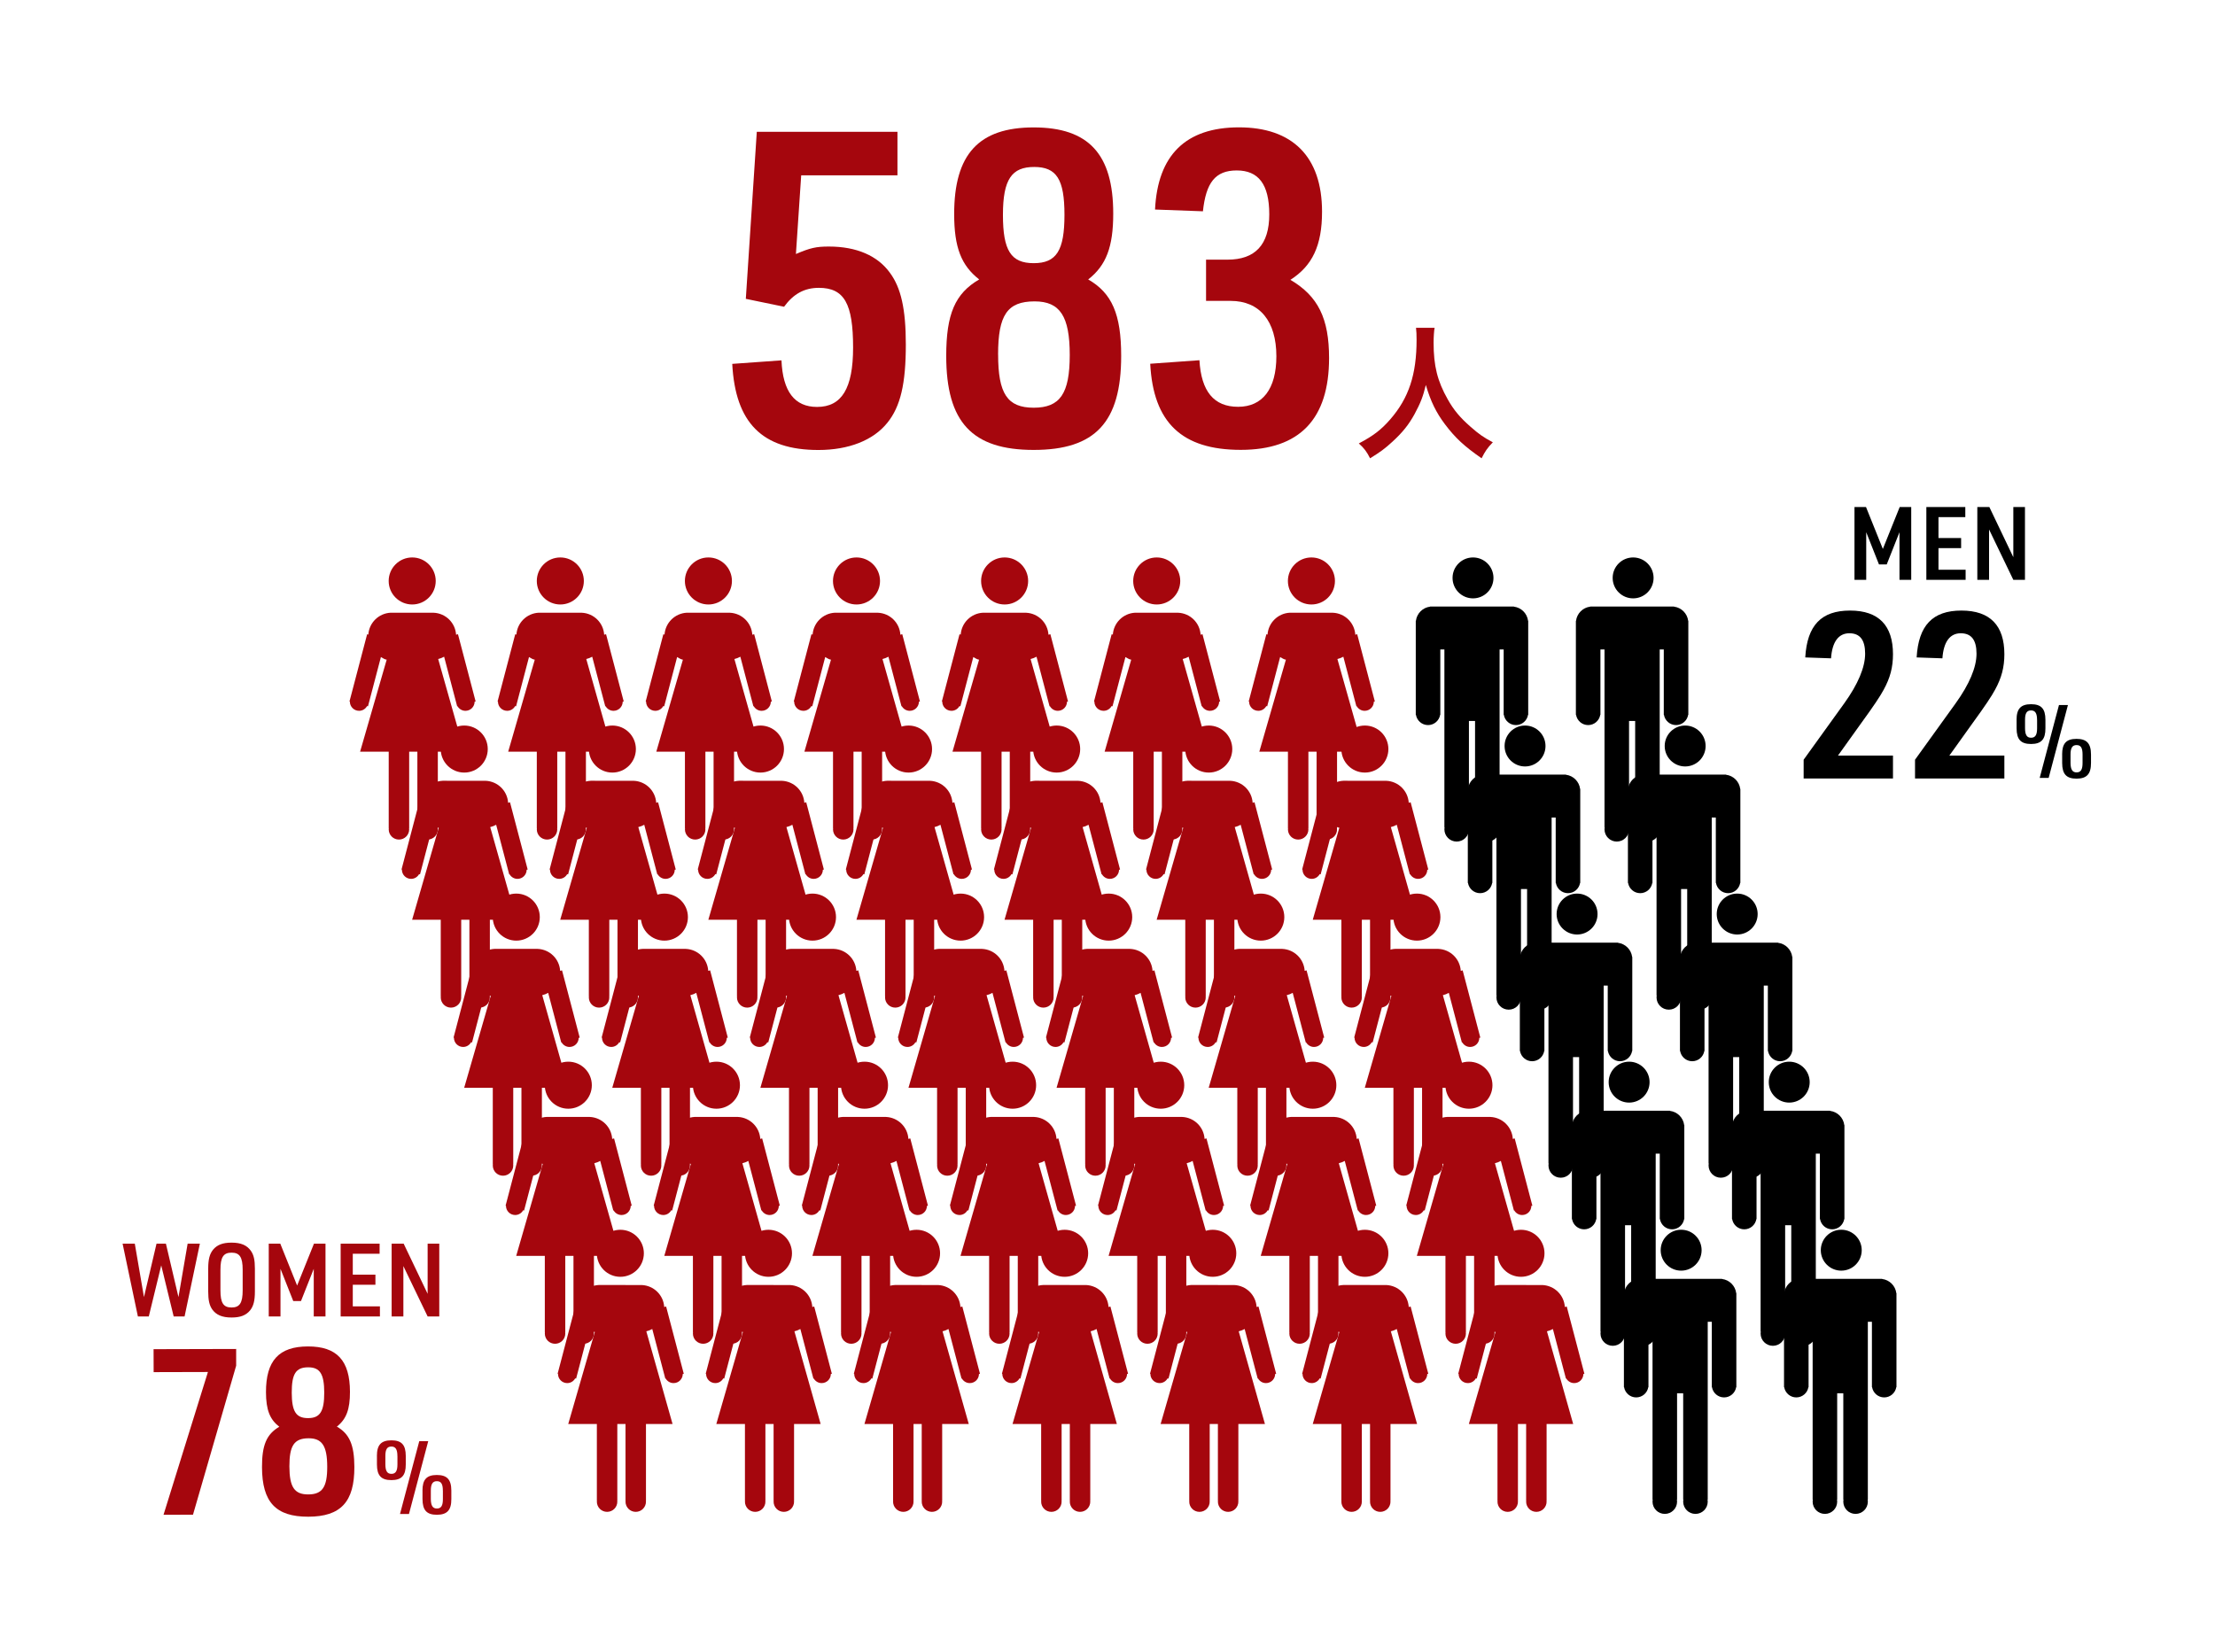 <?xml version="1.0" encoding="UTF-8"?>
<svg id="_レイヤー_2" data-name="レイヤー 2" xmlns="http://www.w3.org/2000/svg" viewBox="0 0 630 470">
  <defs>
    <style>
      .cls-1 {
        fill: none;
      }

      .cls-1, .cls-2, .cls-3 {
        stroke-width: 0px;
      }

      .cls-2 {
        fill: #a5060d;
      }

      .cls-3 {
        fill: #000;
      }
    </style>
  </defs>
  <g id="_レイヤー_2-2" data-name="レイヤー 2">
    <g>
      <g>
        <path class="cls-2" d="M215.26,37.5h40v12.38h-27.38l-1.5,22.38c4.12-1.75,5.75-2.12,9.38-2.12,7.88,0,13.88,2.62,17.38,7.5,3.12,4.25,4.5,10.25,4.5,20.38,0,11.12-1.5,17.62-5.25,22.25-4,5-11,7.75-19.62,7.75-16,0-23.62-7.75-24.5-24.5l14-1c.38,8.88,3.75,13.25,10.12,13.25,7,0,10.25-5.25,10.25-16.88,0-12.5-2.5-17-9.75-17-4.12,0-7.25,1.75-9.88,5.38l-10.88-2.25,3.12-47.5Z"/>
        <path class="cls-2" d="M271.39,60.87c0-17,7-24.62,22.62-24.62s22.62,7.62,22.62,24.5c0,9.5-2,14.75-7.12,18.75,6.75,3.88,9.38,9.88,9.38,21.75,0,18.88-7.38,26.75-24.88,26.75s-24.88-7.88-24.88-26.75c0-11.88,2.5-17.75,9.38-21.75-5.12-4-7.12-9.12-7.12-18.62ZM283.89,100.87c0,11.12,2.62,15.12,10.12,15.12s10.25-4,10.25-15-2.75-15.25-10-15.25c-7.75,0-10.38,3.88-10.38,15.12ZM285.26,61.12c0,10.12,2.25,13.75,8.75,13.75s8.75-3.62,8.75-13.75-2.25-13.62-8.62-13.62-8.88,3.5-8.88,13.62Z"/>
        <path class="cls-2" d="M343.01,73.87h6.12c7.88,0,11.88-4.25,11.88-12.88s-3.12-12.5-9.25-12.5-8.75,3.5-9.62,11.62l-13.62-.5c.75-15.5,8.75-23.38,23.88-23.38s23.62,8.25,23.62,24c0,9.62-2.75,15.38-9,19.38,7.88,4.62,11,11,11,22.25,0,17.38-8.38,26.12-25.12,26.12s-24.88-7.75-25.75-24.5l14-1c.5,8.88,4.12,13.25,11,13.25s10.88-5,10.88-14.38c0-10-4.75-15.75-13-15.75h-7v-11.75Z"/>
      </g>
      <path class="cls-2" d="M408.04,93.24c-.16.7-.29,2.75-.29,4.22,0,6.6,1.07,10.94,4.02,16.15,1.72,3.07,3.57,5.25,6.48,7.79,2.42,2.13,3.65,2.99,6.35,4.43-1.56,1.6-2.21,2.58-3.2,4.55-5-3.48-7.5-5.82-10.41-9.67-2.5-3.32-4.06-6.48-5.45-11.19-.78,3.28-1.52,5.16-3.2,8.28-1.64,2.99-3.4,5.21-6.31,7.87-2.13,1.97-3.48,2.95-6.35,4.71-.94-1.89-1.72-2.91-3.2-4.22,4.18-2.21,6.35-3.89,8.93-6.84,5.29-6.07,7.5-12.79,7.5-22.62,0-1.6-.04-2.34-.16-3.44h5.29Z"/>
    </g>
    <g>
      <g>
        <g>
          <path class="cls-2" d="M59.14,390.32l-15.44.04-.02-6.53,23.49-.06v4.75s-12.28,42.4-12.28,42.4l-8.38.02,12.63-40.62Z"/>
          <path class="cls-2" d="M75.65,396.08c-.02-8.97,3.66-13.01,11.91-13.03,8.25-.02,11.96,3.99,11.98,12.9.01,5.02-1.04,7.79-3.73,9.91,3.57,2.04,4.96,5.2,4.98,11.47.03,9.96-3.86,14.13-13.1,14.16-9.24.02-13.14-4.12-13.17-14.09-.02-6.27,1.29-9.38,4.92-11.5-2.71-2.1-3.77-4.81-3.79-9.82ZM82.31,417.18c.02,5.87,1.41,7.98,5.37,7.97,4.03-.01,5.41-2.13,5.39-7.93-.02-5.87-1.47-8.05-5.3-8.04-4.09.01-5.47,2.06-5.46,8ZM82.98,396.19c.01,5.35,1.21,7.26,4.64,7.25,3.43,0,4.61-1.93,4.6-7.27-.01-5.28-1.21-7.19-4.57-7.18-3.5,0-4.68,1.86-4.67,7.21Z"/>
        </g>
        <path class="cls-2" d="M107.2,414.21c0-3.13,1.18-4.44,4.11-4.45,2.9,0,4.09,1.27,4.1,4.43v2.41c.02,3.16-1.17,4.47-4.07,4.48-2.93,0-4.12-1.29-4.13-4.46v-2.41ZM113.03,414.22c0-1.89-.53-2.7-1.72-2.69-1.22,0-1.71.82-1.7,2.7v2.35c.01,1.91.51,2.72,1.73,2.72,1.19,0,1.71-.82,1.7-2.73v-2.35ZM119.25,410h2.55s-5.48,20.72-5.48,20.72h-2.55s5.48-20.72,5.48-20.72ZM120.16,424.07c0-3.16,1.18-4.44,4.08-4.45,2.9,0,4.12,1.29,4.13,4.43v2.41c.02,3.16-1.2,4.47-4.1,4.48-2.9,0-4.09-1.29-4.1-4.46v-2.41ZM125.96,424.08c0-1.92-.5-2.7-1.72-2.69-1.19,0-1.71.82-1.7,2.7v2.35c.01,1.91.54,2.73,1.73,2.72,1.22,0,1.71-.82,1.7-2.73v-2.35Z"/>
      </g>
      <g>
        <path class="cls-2" d="M34.86,353.81h3.48l2.61,15.2,3.57-15.2h2.67l3.57,15.2,2.61-15.2h3.48l-4.35,20.71h-3.1l-3.54-14.53-3.54,14.53h-3.1l-4.35-20.71Z"/>
        <path class="cls-2" d="M59.22,360.92c0-2.67.41-4.18,1.39-5.4,1.16-1.39,2.76-2,5.25-2,2.67,0,4.38.73,5.51,2.35.81,1.16,1.13,2.58,1.13,5.05v6.5c0,2.67-.41,4.18-1.39,5.4-1.16,1.39-2.76,2-5.25,2-2.67,0-4.38-.73-5.51-2.32-.81-1.19-1.13-2.64-1.13-5.08v-6.5ZM69.02,361.24c0-3.57-.84-4.87-3.16-4.87s-3.16,1.3-3.16,4.87v5.86c0,3.57.84,4.87,3.16,4.87s3.16-1.31,3.16-4.87v-5.86Z"/>
        <path class="cls-2" d="M76.44,353.81h3.28l4.79,11.92,4.79-11.92h3.28v20.71h-3.34v-13.55l-3.63,9.17h-2.2l-3.63-9.17v13.55h-3.34v-20.71Z"/>
        <path class="cls-2" d="M96.89,353.81h11.08v2.87h-7.63v5.95h6.44v2.87h-6.44v6.15h7.72v2.87h-11.17v-20.71Z"/>
        <path class="cls-2" d="M111.39,353.81h3.42l6.82,14.27v-14.27h3.31v20.71h-3.31l-6.9-14.33v14.33h-3.34v-20.71Z"/>
      </g>
      <g>
        <g>
          <path class="cls-3" d="M527.46,144.25h3.28l4.79,11.92,4.79-11.92h3.28v20.71h-3.34v-13.55l-3.63,9.17h-2.2l-3.63-9.17v13.55h-3.34v-20.71Z"/>
          <path class="cls-3" d="M547.9,144.25h11.08v2.87h-7.63v5.95h6.44v2.87h-6.44v6.15h7.72v2.87h-11.17v-20.71Z"/>
          <path class="cls-3" d="M562.4,144.25h3.42l6.82,14.27v-14.27h3.31v20.71h-3.31l-6.9-14.33v14.33h-3.34v-20.71Z"/>
        </g>
        <g>
          <g>
            <path class="cls-3" d="M513,216.13l11.55-16.04c3.89-5.41,5.94-10.23,5.94-14.12s-1.45-5.81-4.49-5.81-4.88,2.38-5.21,7.13l-7.33-.26c.53-9.11,4.55-13.33,12.74-13.33s12.21,4.29,12.21,12.41c0,3.7-.79,6.73-2.64,10.1q-1.39,2.64-6.2,9.24l-6.8,9.5h15.64v6.53h-25.41v-5.35Z"/>
            <path class="cls-3" d="M544.68,216.13l11.55-16.04c3.89-5.41,5.94-10.23,5.94-14.12s-1.45-5.81-4.49-5.81-4.88,2.38-5.21,7.13l-7.33-.26c.53-9.11,4.55-13.33,12.74-13.33s12.21,4.29,12.21,12.41c0,3.7-.79,6.73-2.64,10.1q-1.39,2.64-6.2,9.24l-6.8,9.5h15.64v6.53h-25.41v-5.35Z"/>
          </g>
          <path class="cls-3" d="M573.56,204.79c0-3.13,1.18-4.44,4.11-4.45,2.9,0,4.09,1.27,4.1,4.43v2.41c.02,3.16-1.17,4.47-4.07,4.48-2.93,0-4.12-1.29-4.13-4.46v-2.41ZM579.39,204.8c0-1.89-.53-2.7-1.72-2.69-1.22,0-1.71.82-1.7,2.7v2.35c.01,1.91.51,2.73,1.73,2.72,1.19,0,1.71-.82,1.7-2.73v-2.35ZM585.62,200.58h2.55s-5.48,20.72-5.48,20.72h-2.55s5.48-20.72,5.48-20.72ZM586.52,214.65c0-3.16,1.18-4.44,4.08-4.45,2.9,0,4.12,1.29,4.13,4.43v2.41c.01,3.16-1.2,4.47-4.1,4.48-2.9,0-4.09-1.29-4.1-4.46v-2.41ZM592.33,214.66c0-1.91-.5-2.7-1.72-2.69-1.19,0-1.71.82-1.7,2.7v2.35c.01,1.91.54,2.73,1.72,2.72,1.22,0,1.71-.82,1.7-2.73v-2.35Z"/>
        </g>
      </g>
      <g>
        <circle class="cls-2" cx="285.74" cy="165.28" r="6.69"/>
        <path class="cls-2" d="M298.73,180.43l-.52.14c-.21-3.4-2.96-6.1-6.38-6.25h0s-12.21-.01-12.21-.01h0c-3.4.16-6.14,2.84-6.37,6.22l-.34-.09-5.02,19.12.11.03s0,0,0,.01c0,1.45,1.17,2.62,2.62,2.62.98,0,1.83-.55,2.27-1.35l.26.07,3.68-14.02c.62.32.93.64,1.64.76l-7.56,26.17h8.14v21.77h.03c-.01.11-.03.21-.03.32,0,1.61,1.3,2.91,2.91,2.91s2.91-1.3,2.91-2.91c0-.11-.02-.22-.03-.32h.03v-21.77h2.33v21.77h.03c-.01.11-.03.21-.03.32,0,1.61,1.3,2.91,2.91,2.91s2.91-1.3,2.91-2.91c0-.11-.02-.22-.03-.32h.03v-21.77h7.56l-7.46-26.36c.6-.14,1.16-.37,1.69-.66l3.71,14.11.1-.03c.45.78,1.29,1.31,2.25,1.31,1.43,0,2.6-1.15,2.61-2.58l.29-.08-5.02-19.12Z"/>
      </g>
      <g>
        <circle class="cls-2" cx="300.54" cy="213.1" r="6.69"/>
        <path class="cls-2" d="M313.53,228.24l-.52.14c-.21-3.4-2.96-6.1-6.38-6.25h0s-12.21-.01-12.21-.01h0c-3.4.16-6.14,2.84-6.37,6.22l-.34-.09-5.02,19.12.11.03s0,0,0,.01c0,1.45,1.17,2.62,2.62,2.62.98,0,1.83-.55,2.27-1.35l.26.07,3.68-14.02c.62.32.93.64,1.64.76l-7.56,26.17h8.14v21.77h.03c-.01.11-.03.21-.03.32,0,1.61,1.3,2.91,2.91,2.91s2.91-1.3,2.91-2.91c0-.11-.02-.22-.03-.32h.03v-21.77h2.33v21.77h.03c-.01.11-.03.21-.03.32,0,1.61,1.3,2.91,2.91,2.91s2.91-1.3,2.91-2.91c0-.11-.02-.22-.03-.32h.03v-21.77h7.56l-7.46-26.36c.6-.14,1.16-.37,1.69-.66l3.71,14.11.1-.03c.45.78,1.29,1.31,2.25,1.31,1.43,0,2.6-1.15,2.61-2.58l.29-.08-5.02-19.12Z"/>
      </g>
      <g>
        <circle class="cls-2" cx="315.34" cy="260.91" r="6.69"/>
        <path class="cls-2" d="M328.33,276.06l-.52.14c-.21-3.4-2.96-6.1-6.38-6.25h0s-12.21-.01-12.21-.01h0c-3.4.16-6.14,2.84-6.37,6.22l-.34-.09-5.02,19.12.11.03s0,0,0,.01c0,1.45,1.17,2.62,2.62,2.62.98,0,1.83-.55,2.27-1.35l.26.07,3.68-14.02c.62.32.93.64,1.64.76l-7.56,26.17h8.14v21.77h.03c-.01.11-.03.21-.03.32,0,1.61,1.3,2.91,2.91,2.91s2.91-1.3,2.91-2.91c0-.11-.02-.22-.03-.32h.03v-21.77h2.33v21.77h.03c-.01.11-.03.21-.03.32,0,1.61,1.3,2.91,2.91,2.91s2.91-1.3,2.91-2.91c0-.11-.02-.22-.03-.32h.03v-21.77h7.56l-7.46-26.36c.6-.14,1.16-.37,1.69-.66l3.71,14.11.1-.03c.45.78,1.29,1.31,2.25,1.31,1.43,0,2.6-1.15,2.61-2.58l.29-.08-5.02-19.12Z"/>
      </g>
      <g>
        <circle class="cls-2" cx="330.14" cy="308.73" r="6.69"/>
        <path class="cls-2" d="M343.13,323.87l-.52.14c-.21-3.4-2.96-6.1-6.38-6.25h0s-12.21-.01-12.21-.01h0c-3.4.16-6.14,2.84-6.37,6.22l-.34-.09-5.02,19.12.11.03s0,0,0,.01c0,1.45,1.17,2.62,2.62,2.62.98,0,1.83-.55,2.27-1.35l.26.07,3.68-14.02c.62.32.93.64,1.64.76l-7.56,26.17h8.14v21.77h.03c-.01.11-.03.21-.03.32,0,1.61,1.3,2.91,2.91,2.91s2.91-1.3,2.91-2.91c0-.11-.02-.22-.03-.32h.03v-21.77h2.33v21.77h.03c-.01.11-.03.21-.03.32,0,1.61,1.3,2.91,2.91,2.91s2.91-1.3,2.91-2.91c0-.11-.02-.22-.03-.32h.03v-21.77h7.56l-7.46-26.36c.6-.14,1.16-.37,1.69-.66l3.71,14.11.1-.03c.45.78,1.29,1.31,2.25,1.31,1.43,0,2.6-1.15,2.61-2.58l.29-.08-5.02-19.12Z"/>
      </g>
      <g>
        <circle class="cls-3" cx="418.96" cy="164.41" r="5.82"/>
        <path class="cls-3" d="M434.62,176.62c-.26-2.1-1.93-3.77-4.03-4.03v-.04h-23.84v.04c-2.1.26-3.77,1.93-4.03,4.03h-.04v26.75h.05c.28,1.65,1.71,2.91,3.44,2.91s3.16-1.26,3.44-2.91h.05v-18.61h1.16v50.59h.05c-.03.19-.05.38-.05.58,0,1.93,1.56,3.49,3.49,3.49s3.49-1.56,3.49-3.49c0-.2-.02-.39-.05-.58h.05v-30.24h1.74v30.24h.05c-.03.19-.05.38-.05.58,0,1.93,1.56,3.49,3.49,3.49s3.49-1.56,3.49-3.49c0-.2-.02-.39-.05-.58h.05v-50.59h1.16v18.61h.05c.28,1.65,1.71,2.91,3.44,2.91s3.16-1.26,3.44-2.91h.05v-26.75h-.04Z"/>
      </g>
      <g>
        <circle class="cls-3" cx="433.76" cy="212.23" r="5.82"/>
        <path class="cls-3" d="M449.42,224.44c-.26-2.1-1.93-3.77-4.03-4.03v-.04h-23.84v.04c-2.1.26-3.77,1.93-4.03,4.03h-.04v26.75h.05c.28,1.65,1.71,2.91,3.44,2.91s3.16-1.26,3.44-2.91h.05v-18.61h1.16v50.59h.05c-.03.19-.05.38-.05.58,0,1.93,1.56,3.49,3.49,3.49s3.49-1.56,3.49-3.49c0-.2-.02-.39-.05-.58h.05v-30.24h1.74v30.24h.05c-.03.19-.05.38-.05.58,0,1.93,1.56,3.49,3.49,3.49s3.49-1.56,3.49-3.49c0-.2-.02-.39-.05-.58h.05v-50.59h1.16v18.61h.05c.28,1.65,1.71,2.91,3.44,2.91s3.16-1.26,3.44-2.91h.05v-26.75h-.04Z"/>
      </g>
      <g>
        <circle class="cls-3" cx="448.56" cy="260.04" r="5.82"/>
        <path class="cls-3" d="M464.22,272.25c-.26-2.1-1.93-3.77-4.03-4.03v-.04h-23.84v.04c-2.1.26-3.77,1.93-4.03,4.03h-.04v26.75h.05c.28,1.65,1.71,2.91,3.44,2.91s3.16-1.26,3.44-2.91h.05v-18.61h1.16v50.59h.05c-.03.19-.05.38-.05.58,0,1.93,1.56,3.49,3.49,3.49s3.49-1.56,3.49-3.49c0-.2-.02-.39-.05-.58h.05v-30.24h1.74v30.24h.05c-.03.19-.05.38-.05.58,0,1.93,1.56,3.49,3.49,3.49s3.49-1.56,3.49-3.49c0-.2-.02-.39-.05-.58h.05v-50.59h1.16v18.61h.05c.28,1.65,1.71,2.91,3.44,2.91s3.16-1.26,3.44-2.91h.05v-26.75h-.04Z"/>
      </g>
      <g>
        <circle class="cls-3" cx="463.36" cy="307.86" r="5.82"/>
        <path class="cls-3" d="M479.02,320.07c-.26-2.1-1.93-3.77-4.03-4.03v-.04h-23.84v.04c-2.1.26-3.77,1.93-4.03,4.03h-.04v26.75h.05c.28,1.65,1.71,2.91,3.44,2.91s3.16-1.26,3.44-2.91h.05v-18.61h1.16v50.59h.05c-.03.19-.05.38-.05.58,0,1.93,1.56,3.49,3.49,3.49s3.49-1.56,3.49-3.49c0-.2-.02-.39-.05-.58h.05v-30.24h1.74v30.24h.05c-.03.19-.05.38-.05.58,0,1.93,1.56,3.49,3.49,3.49s3.49-1.56,3.49-3.49c0-.2-.02-.39-.05-.58h.05v-50.59h1.16v18.61h.05c.28,1.65,1.71,2.91,3.44,2.91s3.16-1.26,3.44-2.91h.05v-26.75h-.04Z"/>
      </g>
      <g>
        <circle class="cls-3" cx="478.16" cy="355.67" r="5.82"/>
        <path class="cls-3" d="M493.82,367.89c-.26-2.1-1.93-3.77-4.03-4.03v-.04h-23.84v.04c-2.1.26-3.77,1.93-4.03,4.03h-.04v26.75h.05c.28,1.65,1.71,2.91,3.44,2.91s3.16-1.26,3.44-2.91h.05v-18.61h1.16v50.59h.05c-.03.19-.05.38-.05.58,0,1.93,1.56,3.49,3.49,3.49s3.49-1.56,3.49-3.49c0-.2-.02-.39-.05-.58h.05v-30.24h1.74v30.24h.05c-.03.19-.05.38-.05.58,0,1.93,1.56,3.49,3.49,3.49s3.49-1.56,3.49-3.49c0-.2-.02-.39-.05-.58h.05v-50.59h1.16v18.61h.05c.28,1.65,1.71,2.91,3.44,2.91s3.16-1.26,3.44-2.91h.05v-26.75h-.04Z"/>
      </g>
      <g>
        <circle class="cls-3" cx="464.5" cy="164.41" r="5.82"/>
        <path class="cls-3" d="M480.16,176.62c-.26-2.1-1.93-3.77-4.03-4.03v-.04h-23.84v.04c-2.1.26-3.77,1.93-4.03,4.03h-.04v26.75h.05c.28,1.65,1.71,2.91,3.44,2.91s3.16-1.26,3.44-2.91h.05v-18.61h1.16v50.59h.05c-.03.19-.05.38-.05.58,0,1.93,1.56,3.49,3.49,3.49s3.49-1.56,3.49-3.49c0-.2-.02-.39-.05-.58h.05v-30.24h1.74v30.24h.05c-.03.19-.05.38-.05.58,0,1.93,1.56,3.49,3.49,3.49s3.49-1.56,3.49-3.49c0-.2-.02-.39-.05-.58h.05v-50.59h1.16v18.61h.05c.28,1.65,1.71,2.91,3.44,2.91s3.16-1.26,3.44-2.91h.05v-26.75h-.04Z"/>
      </g>
      <g>
        <circle class="cls-3" cx="479.3" cy="212.23" r="5.82"/>
        <path class="cls-3" d="M494.96,224.44c-.26-2.1-1.93-3.77-4.03-4.03v-.04h-23.84v.04c-2.1.26-3.77,1.93-4.03,4.03h-.04v26.75h.05c.28,1.65,1.71,2.91,3.44,2.91s3.16-1.26,3.44-2.91h.05v-18.61h1.16v50.59h.05c-.03.19-.05.38-.05.58,0,1.93,1.56,3.49,3.49,3.49s3.49-1.56,3.49-3.49c0-.2-.02-.39-.05-.58h.05v-30.24h1.74v30.24h.05c-.03.19-.05.38-.05.58,0,1.93,1.56,3.49,3.49,3.49s3.49-1.56,3.49-3.49c0-.2-.02-.39-.05-.58h.05v-50.59h1.16v18.61h.05c.28,1.65,1.71,2.91,3.44,2.91s3.16-1.26,3.44-2.91h.05v-26.75h-.04Z"/>
      </g>
      <g>
        <circle class="cls-3" cx="494.1" cy="260.04" r="5.82"/>
        <path class="cls-3" d="M509.76,272.25c-.26-2.1-1.93-3.77-4.03-4.03v-.04h-23.84v.04c-2.1.26-3.77,1.93-4.03,4.03h-.04v26.75h.05c.28,1.65,1.71,2.91,3.44,2.91s3.16-1.26,3.44-2.91h.05v-18.61h1.16v50.59h.05c-.03.19-.05.38-.05.58,0,1.93,1.56,3.49,3.49,3.49s3.49-1.56,3.49-3.49c0-.2-.02-.39-.05-.58h.05v-30.24h1.74v30.24h.05c-.03.19-.05.38-.05.58,0,1.93,1.56,3.49,3.49,3.49s3.49-1.56,3.49-3.49c0-.2-.02-.39-.05-.58h.05v-50.59h1.16v18.61h.05c.28,1.65,1.71,2.91,3.44,2.91s3.16-1.26,3.44-2.91h.05v-26.75h-.04Z"/>
      </g>
      <g>
        <circle class="cls-3" cx="508.9" cy="307.86" r="5.82"/>
        <path class="cls-3" d="M524.56,320.07c-.26-2.1-1.93-3.77-4.03-4.03v-.04h-23.84v.04c-2.1.26-3.77,1.93-4.03,4.03h-.04v26.75h.05c.28,1.65,1.71,2.91,3.44,2.91s3.16-1.26,3.44-2.91h.05v-18.61h1.16v50.59h.05c-.03.19-.05.38-.05.58,0,1.93,1.56,3.49,3.49,3.49s3.49-1.56,3.49-3.49c0-.2-.02-.39-.05-.58h.05v-30.24h1.74v30.24h.05c-.03.19-.05.38-.05.58,0,1.93,1.56,3.49,3.49,3.49s3.49-1.56,3.49-3.49c0-.2-.02-.39-.05-.58h.05v-50.59h1.16v18.61h.05c.28,1.65,1.71,2.91,3.44,2.91s3.16-1.26,3.44-2.91h.05v-26.75h-.04Z"/>
      </g>
      <g>
        <circle class="cls-3" cx="523.7" cy="355.67" r="5.82"/>
        <path class="cls-3" d="M539.36,367.89c-.26-2.1-1.93-3.77-4.03-4.03v-.04h-23.84v.04c-2.1.26-3.77,1.93-4.03,4.03h-.04v26.75h.05c.28,1.65,1.71,2.91,3.44,2.91s3.16-1.26,3.44-2.91h.05v-18.61h1.16v50.59h.05c-.03.19-.05.38-.05.58,0,1.93,1.56,3.49,3.49,3.49s3.49-1.56,3.49-3.49c0-.2-.02-.39-.05-.58h.05v-30.24h1.74v30.24h.05c-.03.19-.05.38-.05.58,0,1.93,1.56,3.49,3.49,3.49s3.49-1.56,3.49-3.49c0-.2-.02-.39-.05-.58h.05v-50.59h1.16v18.61h.05c.28,1.65,1.71,2.91,3.44,2.91s3.16-1.26,3.44-2.91h.05v-26.75h-.04Z"/>
      </g>
      <g>
        <circle class="cls-2" cx="344.94" cy="356.55" r="6.69"/>
        <path class="cls-2" d="M357.93,371.69l-.52.14c-.21-3.4-2.96-6.1-6.38-6.25h0s-12.21-.01-12.21-.01h0c-3.4.16-6.14,2.84-6.37,6.22l-.34-.09-5.02,19.12.11.03s0,0,0,.01c0,1.45,1.17,2.62,2.62,2.62.98,0,1.83-.55,2.27-1.35l.26.07,3.68-14.02c.62.32.93.64,1.64.76l-7.56,26.17h8.14v21.77h.03c-.01.11-.03.21-.03.32,0,1.61,1.3,2.91,2.91,2.91s2.91-1.3,2.91-2.91c0-.11-.02-.22-.03-.32h.03v-21.77h2.33v21.77h.03c-.01.11-.03.21-.03.32,0,1.61,1.3,2.91,2.91,2.91s2.91-1.3,2.91-2.91c0-.11-.02-.22-.03-.32h.03v-21.77h7.56l-7.46-26.36c.6-.14,1.16-.37,1.69-.66l3.71,14.11.1-.03c.45.78,1.29,1.31,2.25,1.31,1.43,0,2.6-1.15,2.61-2.58l.29-.08-5.02-19.12Z"/>
      </g>
      <g>
        <circle class="cls-2" cx="388.2" cy="213.1" r="6.69"/>
        <path class="cls-2" d="M401.2,228.24l-.52.14c-.21-3.4-2.96-6.1-6.38-6.25h0s-12.21-.01-12.21-.01h0c-3.4.16-6.14,2.84-6.37,6.22l-.34-.09-5.02,19.12.11.03s0,0,0,.01c0,1.45,1.17,2.62,2.62,2.62.98,0,1.83-.55,2.27-1.35l.26.07,3.68-14.02c.62.32.93.64,1.64.76l-7.56,26.17h8.14v21.77h.03c-.01.11-.03.21-.03.32,0,1.61,1.3,2.91,2.91,2.91s2.91-1.3,2.91-2.91c0-.11-.02-.22-.03-.32h.03v-21.77h2.33v21.77h.03c-.01.11-.03.21-.03.32,0,1.61,1.3,2.91,2.91,2.91s2.91-1.3,2.91-2.91c0-.11-.02-.22-.03-.32h.03v-21.77h7.56l-7.46-26.36c.6-.14,1.16-.37,1.69-.66l3.71,14.11.1-.03c.45.78,1.29,1.31,2.25,1.31,1.43,0,2.6-1.15,2.61-2.58l.29-.08-5.02-19.12Z"/>
      </g>
      <g>
        <circle class="cls-2" cx="403" cy="260.91" r="6.69"/>
        <path class="cls-2" d="M416,276.06l-.52.14c-.21-3.4-2.96-6.1-6.38-6.25h0s-12.21-.01-12.21-.01h0c-3.4.16-6.14,2.84-6.37,6.22l-.34-.09-5.02,19.12.11.03s0,0,0,.01c0,1.45,1.17,2.62,2.62,2.62.98,0,1.83-.55,2.27-1.35l.26.07,3.68-14.02c.62.32.93.64,1.64.76l-7.56,26.17h8.14v21.77h.03c-.01.11-.03.21-.03.32,0,1.61,1.3,2.91,2.91,2.91s2.91-1.3,2.91-2.91c0-.11-.02-.22-.03-.32h.03v-21.77h2.33v21.77h.03c-.01.11-.03.21-.03.32,0,1.61,1.3,2.91,2.91,2.91s2.91-1.3,2.91-2.91c0-.11-.02-.22-.03-.32h.03v-21.77h7.56l-7.46-26.36c.6-.14,1.16-.37,1.69-.66l3.71,14.11.1-.03c.45.78,1.29,1.31,2.25,1.31,1.43,0,2.6-1.15,2.61-2.58l.29-.08-5.02-19.12Z"/>
      </g>
      <g>
        <circle class="cls-2" cx="417.8" cy="308.73" r="6.69"/>
        <path class="cls-2" d="M430.8,323.87l-.52.14c-.21-3.4-2.96-6.1-6.38-6.25h0s-12.21-.01-12.21-.01h0c-3.4.16-6.14,2.84-6.37,6.22l-.34-.09-5.02,19.12.11.03s0,0,0,.01c0,1.45,1.17,2.62,2.62,2.62.98,0,1.83-.55,2.27-1.35l.26.07,3.68-14.02c.62.32.93.64,1.64.76l-7.56,26.17h8.14v21.77h.03c-.01.11-.03.21-.03.32,0,1.61,1.3,2.91,2.91,2.91s2.91-1.3,2.91-2.91c0-.11-.02-.22-.03-.32h.03v-21.77h2.33v21.77h.03c-.01.11-.03.21-.03.32,0,1.61,1.3,2.91,2.91,2.91s2.91-1.3,2.91-2.91c0-.11-.02-.22-.03-.32h.03v-21.77h7.56l-7.46-26.36c.6-.14,1.16-.37,1.69-.66l3.71,14.11.1-.03c.45.78,1.29,1.31,2.25,1.31,1.43,0,2.6-1.15,2.61-2.58l.29-.08-5.02-19.12Z"/>
      </g>
      <g>
        <circle class="cls-2" cx="432.6" cy="356.55" r="6.69"/>
        <path class="cls-2" d="M445.6,371.69l-.52.14c-.21-3.4-2.96-6.1-6.38-6.25h0s-12.21-.01-12.21-.01h0c-3.4.16-6.14,2.84-6.37,6.22l-.34-.09-5.02,19.12.11.03s0,0,0,.01c0,1.45,1.17,2.62,2.62,2.62.98,0,1.83-.55,2.27-1.35l.26.07,3.68-14.02c.62.32.93.64,1.64.76l-7.56,26.17h8.14v21.77h.03c-.01.11-.03.21-.03.32,0,1.61,1.3,2.91,2.91,2.91s2.91-1.3,2.91-2.91c0-.11-.02-.22-.03-.32h.03v-21.77h2.33v21.77h.03c-.01.11-.03.21-.03.32,0,1.61,1.3,2.91,2.91,2.91s2.91-1.3,2.91-2.91c0-.11-.02-.22-.03-.32h.03v-21.77h7.56l-7.46-26.36c.6-.14,1.16-.37,1.69-.66l3.71,14.11.1-.03c.45.78,1.29,1.31,2.25,1.31,1.43,0,2.6-1.15,2.61-2.58l.29-.08-5.02-19.12Z"/>
      </g>
      <g>
        <circle class="cls-2" cx="329" cy="165.28" r="6.69"/>
        <path class="cls-2" d="M342,180.43l-.52.14c-.21-3.4-2.96-6.1-6.38-6.25h0s-12.21-.01-12.21-.01h0c-3.4.16-6.14,2.84-6.37,6.22l-.34-.09-5.02,19.12.11.03s0,0,0,.01c0,1.45,1.17,2.62,2.62,2.62.98,0,1.83-.55,2.27-1.35l.26.07,3.68-14.02c.62.32.93.64,1.64.76l-7.56,26.17h8.14v21.77h.03c-.01.11-.03.21-.03.32,0,1.61,1.3,2.91,2.91,2.91s2.91-1.3,2.91-2.91c0-.11-.02-.22-.03-.32h.03v-21.77h2.33v21.77h.03c-.01.11-.03.21-.03.32,0,1.61,1.3,2.91,2.91,2.91s2.91-1.3,2.91-2.91c0-.11-.02-.22-.03-.32h.03v-21.77h7.56l-7.46-26.36c.6-.14,1.16-.37,1.69-.66l3.71,14.11.1-.03c.45.78,1.29,1.31,2.25,1.31,1.43,0,2.6-1.15,2.61-2.58l.29-.08-5.02-19.12Z"/>
      </g>
      <g>
        <circle class="cls-2" cx="373" cy="165.28" r="6.69"/>
        <path class="cls-2" d="M386,180.43l-.52.14c-.21-3.4-2.96-6.1-6.38-6.25h0s-12.21-.01-12.21-.01h0c-3.4.16-6.14,2.84-6.37,6.22l-.34-.09-5.02,19.12.11.03s0,0,0,.01c0,1.45,1.17,2.62,2.62,2.62.98,0,1.83-.55,2.27-1.35l.26.07,3.68-14.02c.62.32.93.64,1.64.76l-7.56,26.17h8.14v21.77h.03c-.01.11-.03.21-.03.32,0,1.61,1.3,2.91,2.91,2.91s2.91-1.3,2.91-2.91c0-.11-.02-.22-.03-.32h.03v-21.77h2.33v21.77h.03c-.01.11-.03.21-.03.32,0,1.61,1.3,2.91,2.91,2.91s2.91-1.3,2.91-2.91c0-.11-.02-.22-.03-.32h.03v-21.77h7.56l-7.46-26.36c.6-.14,1.16-.37,1.69-.66l3.71,14.11.1-.03c.45.78,1.29,1.31,2.25,1.31,1.43,0,2.6-1.15,2.61-2.58l.29-.08-5.02-19.12Z"/>
      </g>
      <g>
        <circle class="cls-2" cx="343.8" cy="213.1" r="6.69"/>
        <path class="cls-2" d="M356.8,228.24l-.52.14c-.21-3.4-2.96-6.1-6.38-6.25h0s-12.21-.01-12.21-.01h0c-3.4.16-6.14,2.84-6.37,6.22l-.34-.09-5.02,19.12.11.03s0,0,0,.01c0,1.45,1.17,2.62,2.62,2.62.98,0,1.83-.55,2.27-1.35l.26.07,3.68-14.02c.62.32.93.64,1.64.76l-7.56,26.17h8.14v21.77h.03c-.01.11-.03.21-.03.32,0,1.61,1.3,2.91,2.91,2.91s2.91-1.3,2.91-2.91c0-.11-.02-.22-.03-.32h.03v-21.77h2.33v21.77h.03c-.01.11-.03.21-.03.32,0,1.61,1.3,2.91,2.91,2.91s2.91-1.3,2.91-2.91c0-.11-.02-.22-.03-.32h.03v-21.77h7.56l-7.46-26.36c.6-.14,1.16-.37,1.69-.66l3.71,14.11.1-.03c.45.78,1.29,1.31,2.25,1.31,1.43,0,2.6-1.15,2.61-2.58l.29-.08-5.02-19.12Z"/>
      </g>
      <g>
        <circle class="cls-2" cx="358.6" cy="260.91" r="6.69"/>
        <path class="cls-2" d="M371.6,276.06l-.52.14c-.21-3.4-2.96-6.1-6.38-6.25h0s-12.21-.01-12.21-.01h0c-3.4.16-6.14,2.84-6.37,6.22l-.34-.09-5.02,19.12.11.03s0,0,0,.01c0,1.45,1.17,2.62,2.62,2.62.98,0,1.83-.55,2.27-1.35l.26.07,3.68-14.02c.62.32.93.64,1.64.76l-7.56,26.17h8.14v21.77h.03c-.01.11-.03.21-.03.32,0,1.61,1.3,2.91,2.91,2.91s2.91-1.3,2.91-2.91c0-.11-.02-.22-.03-.32h.03v-21.77h2.33v21.77h.03c-.01.11-.03.21-.03.32,0,1.61,1.3,2.91,2.91,2.91s2.91-1.3,2.91-2.91c0-.11-.02-.22-.03-.32h.03v-21.77h7.56l-7.46-26.36c.6-.14,1.16-.37,1.69-.66l3.71,14.11.1-.03c.45.78,1.29,1.31,2.25,1.31,1.43,0,2.6-1.15,2.61-2.58l.29-.08-5.02-19.12Z"/>
      </g>
      <g>
        <circle class="cls-2" cx="373.4" cy="308.73" r="6.69"/>
        <path class="cls-2" d="M386.4,323.87l-.52.14c-.21-3.4-2.96-6.1-6.38-6.25h0s-12.21-.01-12.21-.01h0c-3.4.16-6.14,2.84-6.37,6.22l-.34-.09-5.02,19.12.11.03s0,0,0,.01c0,1.45,1.17,2.62,2.62,2.62.98,0,1.83-.55,2.27-1.35l.26.07,3.68-14.02c.62.32.93.64,1.64.76l-7.56,26.17h8.14v21.77h.03c-.01.11-.03.21-.03.32,0,1.61,1.3,2.91,2.91,2.91s2.91-1.3,2.91-2.91c0-.11-.02-.22-.03-.32h.03v-21.77h2.33v21.77h.03c-.01.11-.03.21-.03.32,0,1.61,1.3,2.91,2.91,2.91s2.91-1.3,2.91-2.91c0-.11-.02-.22-.03-.32h.03v-21.77h7.56l-7.46-26.36c.6-.14,1.16-.37,1.69-.66l3.71,14.11.1-.03c.45.78,1.29,1.31,2.25,1.31,1.43,0,2.6-1.15,2.61-2.58l.29-.08-5.02-19.12Z"/>
      </g>
      <g>
        <circle class="cls-2" cx="388.2" cy="356.55" r="6.69"/>
        <path class="cls-2" d="M401.2,371.69l-.52.14c-.21-3.4-2.96-6.1-6.38-6.25h0s-12.21-.01-12.21-.01h0c-3.4.16-6.14,2.84-6.37,6.22l-.34-.09-5.02,19.12.11.03s0,0,0,.01c0,1.45,1.17,2.62,2.62,2.62.98,0,1.83-.55,2.27-1.35l.26.07,3.68-14.02c.62.32.93.64,1.64.76l-7.56,26.17h8.14v21.77h.03c-.01.11-.03.21-.03.32,0,1.61,1.3,2.91,2.91,2.91s2.91-1.3,2.91-2.91c0-.11-.02-.22-.03-.32h.03v-21.77h2.33v21.77h.03c-.01.11-.03.21-.03.32,0,1.61,1.3,2.91,2.91,2.91s2.91-1.3,2.91-2.91c0-.11-.02-.22-.03-.32h.03v-21.77h7.56l-7.46-26.36c.6-.14,1.16-.37,1.69-.66l3.71,14.11.1-.03c.45.78,1.29,1.31,2.25,1.31,1.43,0,2.6-1.15,2.61-2.58l.29-.08-5.02-19.12Z"/>
      </g>
      <g>
        <circle class="cls-2" cx="243.61" cy="165.28" r="6.69"/>
        <path class="cls-2" d="M256.61,180.43l-.52.14c-.21-3.4-2.96-6.1-6.38-6.25h0s-12.21-.01-12.21-.01h0c-3.4.16-6.14,2.84-6.37,6.22l-.34-.09-5.02,19.12.11.03s0,0,0,.01c0,1.45,1.17,2.62,2.62,2.62.98,0,1.83-.55,2.27-1.35l.26.07,3.68-14.02c.62.32.93.64,1.64.76l-7.56,26.17h8.14v21.77h.03c-.01.11-.03.21-.03.32,0,1.61,1.3,2.91,2.91,2.91s2.91-1.3,2.91-2.91c0-.11-.02-.22-.03-.32h.03v-21.77h2.33v21.77h.03c-.01.11-.03.21-.03.32,0,1.61,1.3,2.91,2.91,2.91s2.91-1.3,2.91-2.91c0-.11-.02-.22-.03-.32h.03v-21.77h7.56l-7.46-26.36c.6-.14,1.16-.37,1.69-.66l3.71,14.11.1-.03c.45.78,1.29,1.31,2.25,1.31,1.43,0,2.6-1.15,2.61-2.58l.29-.08-5.02-19.12Z"/>
      </g>
      <g>
        <circle class="cls-2" cx="258.41" cy="213.1" r="6.69"/>
        <path class="cls-2" d="M271.41,228.24l-.52.14c-.21-3.4-2.96-6.1-6.38-6.25h0s-12.21-.01-12.21-.01h0c-3.4.16-6.14,2.84-6.37,6.22l-.34-.09-5.02,19.12.11.03s0,0,0,.01c0,1.45,1.17,2.62,2.62,2.62.98,0,1.83-.55,2.27-1.35l.26.07,3.68-14.02c.62.32.93.64,1.64.76l-7.56,26.17h8.14v21.77h.03c-.01.11-.03.21-.03.32,0,1.61,1.3,2.91,2.91,2.91s2.91-1.3,2.91-2.91c0-.11-.02-.22-.03-.32h.03v-21.77h2.33v21.77h.03c-.01.11-.03.21-.03.32,0,1.61,1.3,2.91,2.91,2.91s2.91-1.3,2.91-2.91c0-.11-.02-.22-.03-.32h.03v-21.77h7.56l-7.46-26.36c.6-.14,1.16-.37,1.69-.66l3.71,14.11.1-.03c.45.78,1.29,1.31,2.25,1.31,1.43,0,2.6-1.15,2.61-2.58l.29-.08-5.02-19.12Z"/>
      </g>
      <g>
        <circle class="cls-2" cx="273.21" cy="260.91" r="6.69"/>
        <path class="cls-2" d="M286.21,276.06l-.52.14c-.21-3.4-2.96-6.1-6.38-6.25h0s-12.21-.01-12.21-.01h0c-3.4.16-6.14,2.84-6.37,6.22l-.34-.09-5.02,19.12.11.03s0,0,0,.01c0,1.45,1.17,2.62,2.62,2.62.98,0,1.83-.55,2.27-1.35l.26.07,3.68-14.02c.62.32.93.64,1.64.76l-7.56,26.17h8.14v21.77h.03c-.01.11-.03.21-.03.32,0,1.61,1.3,2.91,2.91,2.91s2.91-1.3,2.91-2.91c0-.11-.02-.22-.03-.32h.03v-21.77h2.33v21.77h.03c-.01.11-.03.21-.03.32,0,1.61,1.3,2.91,2.91,2.91s2.91-1.3,2.91-2.91c0-.11-.02-.22-.03-.32h.03v-21.77h7.56l-7.46-26.36c.6-.14,1.16-.37,1.69-.66l3.71,14.11.1-.03c.45.78,1.29,1.31,2.25,1.31,1.43,0,2.6-1.15,2.61-2.58l.29-.08-5.02-19.12Z"/>
      </g>
      <g>
        <circle class="cls-2" cx="288.01" cy="308.73" r="6.69"/>
        <path class="cls-2" d="M301.01,323.87l-.52.14c-.21-3.4-2.96-6.1-6.38-6.25h0s-12.21-.01-12.21-.01h0c-3.4.16-6.14,2.84-6.37,6.22l-.34-.09-5.02,19.12.11.03s0,0,0,.01c0,1.45,1.17,2.62,2.62,2.62.98,0,1.83-.55,2.27-1.35l.26.07,3.68-14.02c.62.32.93.64,1.64.76l-7.56,26.17h8.14v21.77h.03c-.01.11-.03.21-.03.32,0,1.61,1.3,2.91,2.91,2.91s2.91-1.3,2.91-2.91c0-.11-.02-.22-.03-.32h.03v-21.77h2.33v21.77h.03c-.01.11-.03.21-.03.32,0,1.61,1.3,2.91,2.91,2.91s2.91-1.3,2.91-2.91c0-.11-.02-.22-.03-.32h.03v-21.77h7.56l-7.46-26.36c.6-.14,1.16-.37,1.69-.66l3.71,14.11.1-.03c.45.78,1.29,1.31,2.25,1.31,1.43,0,2.6-1.15,2.61-2.58l.29-.08-5.02-19.12Z"/>
      </g>
      <g>
        <circle class="cls-2" cx="302.81" cy="356.55" r="6.69"/>
        <path class="cls-2" d="M315.81,371.69l-.52.14c-.21-3.4-2.96-6.1-6.38-6.25h0s-12.21-.01-12.21-.01h0c-3.4.16-6.14,2.84-6.37,6.22l-.34-.09-5.02,19.12.11.03s0,0,0,.01c0,1.45,1.17,2.62,2.62,2.62.98,0,1.83-.55,2.27-1.35l.26.07,3.68-14.02c.62.32.93.64,1.64.76l-7.56,26.17h8.14v21.77h.03c-.01.11-.03.21-.03.32,0,1.61,1.3,2.91,2.91,2.91s2.91-1.3,2.91-2.91c0-.11-.02-.22-.03-.32h.03v-21.77h2.33v21.77h.03c-.01.11-.03.21-.03.32,0,1.61,1.3,2.91,2.91,2.91s2.91-1.3,2.91-2.91c0-.11-.02-.22-.03-.32h.03v-21.77h7.56l-7.46-26.36c.6-.14,1.16-.37,1.69-.66l3.71,14.11.1-.03c.45.78,1.29,1.31,2.25,1.31,1.43,0,2.6-1.15,2.61-2.58l.29-.08-5.02-19.12Z"/>
      </g>
      <g>
        <circle class="cls-2" cx="201.49" cy="165.28" r="6.69"/>
        <path class="cls-2" d="M214.49,180.43l-.52.14c-.21-3.4-2.96-6.1-6.38-6.25h0s-12.21-.01-12.21-.01h0c-3.4.16-6.14,2.84-6.37,6.22l-.34-.09-5.02,19.12.11.03s0,0,0,.01c0,1.45,1.17,2.62,2.62,2.62.98,0,1.83-.55,2.27-1.35l.26.07,3.68-14.02c.62.32.93.64,1.64.76l-7.56,26.17h8.14v21.77h.03c-.01.11-.03.21-.03.32,0,1.61,1.3,2.91,2.91,2.91s2.91-1.3,2.91-2.91c0-.11-.02-.22-.03-.32h.03v-21.77h2.33v21.77h.03c-.01.11-.03.21-.03.32,0,1.61,1.3,2.91,2.91,2.91s2.91-1.3,2.91-2.91c0-.11-.02-.22-.03-.32h.03v-21.77h7.56l-7.46-26.36c.6-.14,1.16-.37,1.69-.66l3.71,14.11.1-.03c.45.78,1.29,1.31,2.25,1.31,1.43,0,2.6-1.15,2.61-2.58l.29-.08-5.02-19.12Z"/>
      </g>
      <g>
        <circle class="cls-2" cx="216.29" cy="213.1" r="6.69"/>
        <path class="cls-2" d="M229.29,228.24l-.52.14c-.21-3.4-2.96-6.1-6.38-6.25h0s-12.21-.01-12.21-.01h0c-3.4.16-6.14,2.84-6.37,6.22l-.34-.09-5.02,19.12.11.03s0,0,0,.01c0,1.45,1.17,2.62,2.62,2.62.98,0,1.83-.55,2.27-1.35l.26.07,3.68-14.02c.62.32.93.64,1.64.76l-7.56,26.17h8.14v21.77h.03c-.01.11-.03.21-.03.32,0,1.61,1.3,2.91,2.91,2.91s2.91-1.3,2.91-2.91c0-.11-.02-.22-.03-.32h.03v-21.77h2.33v21.77h.03c-.01.11-.03.21-.03.32,0,1.61,1.3,2.91,2.91,2.91s2.91-1.3,2.91-2.91c0-.11-.02-.22-.03-.32h.03v-21.77h7.56l-7.46-26.36c.6-.14,1.16-.37,1.69-.66l3.71,14.11.1-.03c.45.78,1.29,1.31,2.25,1.31,1.43,0,2.6-1.15,2.61-2.58l.29-.08-5.02-19.12Z"/>
      </g>
      <g>
        <circle class="cls-2" cx="231.09" cy="260.91" r="6.69"/>
        <path class="cls-2" d="M244.09,276.06l-.52.14c-.21-3.4-2.96-6.1-6.38-6.25h0s-12.21-.01-12.21-.01h0c-3.4.16-6.14,2.84-6.37,6.22l-.34-.09-5.02,19.12.11.03s0,0,0,.01c0,1.45,1.17,2.62,2.62,2.62.98,0,1.83-.55,2.27-1.35l.26.07,3.68-14.02c.62.32.93.64,1.64.76l-7.56,26.17h8.14v21.77h.03c-.01.11-.03.21-.03.32,0,1.61,1.3,2.91,2.91,2.91s2.91-1.3,2.91-2.91c0-.11-.02-.22-.03-.32h.03v-21.77h2.33v21.77h.03c-.01.11-.03.21-.03.32,0,1.61,1.3,2.91,2.91,2.91s2.91-1.3,2.91-2.91c0-.11-.02-.22-.03-.32h.03v-21.77h7.56l-7.46-26.36c.6-.14,1.16-.37,1.69-.66l3.71,14.11.1-.03c.45.78,1.29,1.31,2.25,1.31,1.43,0,2.6-1.15,2.61-2.58l.29-.08-5.02-19.12Z"/>
      </g>
      <g>
        <circle class="cls-2" cx="245.89" cy="308.73" r="6.69"/>
        <path class="cls-2" d="M258.89,323.87l-.52.14c-.21-3.4-2.96-6.1-6.38-6.25h0s-12.21-.01-12.21-.01h0c-3.4.16-6.14,2.84-6.37,6.22l-.34-.09-5.02,19.12.11.03s0,0,0,.01c0,1.45,1.17,2.62,2.62,2.62.98,0,1.83-.55,2.27-1.35l.26.07,3.68-14.02c.62.32.93.64,1.64.76l-7.56,26.17h8.14v21.77h.03c-.01.11-.03.21-.03.32,0,1.61,1.3,2.91,2.91,2.91s2.91-1.3,2.91-2.91c0-.11-.02-.22-.03-.32h.03v-21.77h2.33v21.77h.03c-.01.11-.03.21-.03.32,0,1.61,1.3,2.91,2.91,2.91s2.91-1.3,2.91-2.91c0-.11-.02-.22-.03-.32h.03v-21.77h7.56l-7.46-26.36c.6-.14,1.16-.37,1.69-.66l3.71,14.11.1-.03c.45.78,1.29,1.31,2.25,1.31,1.43,0,2.6-1.15,2.61-2.58l.29-.08-5.02-19.12Z"/>
      </g>
      <g>
        <circle class="cls-2" cx="260.69" cy="356.55" r="6.69"/>
        <path class="cls-2" d="M273.69,371.69l-.52.14c-.21-3.4-2.96-6.1-6.38-6.25h0s-12.21-.01-12.21-.01h0c-3.4.16-6.14,2.84-6.37,6.22l-.34-.09-5.02,19.12.11.03s0,0,0,.01c0,1.45,1.17,2.62,2.62,2.62.98,0,1.83-.55,2.27-1.35l.26.07,3.68-14.02c.62.32.93.64,1.64.76l-7.56,26.17h8.14v21.77h.03c-.01.11-.03.21-.03.32,0,1.61,1.3,2.91,2.91,2.91s2.91-1.3,2.91-2.91c0-.11-.02-.22-.03-.32h.03v-21.77h2.33v21.77h.03c-.01.11-.03.21-.03.32,0,1.61,1.3,2.91,2.91,2.91s2.91-1.3,2.91-2.91c0-.11-.02-.22-.03-.32h.03v-21.77h7.56l-7.46-26.36c.6-.14,1.16-.37,1.69-.66l3.71,14.11.1-.03c.45.78,1.29,1.31,2.25,1.31,1.43,0,2.6-1.15,2.61-2.58l.29-.08-5.02-19.12Z"/>
      </g>
      <g>
        <circle class="cls-2" cx="159.37" cy="165.28" r="6.69"/>
        <path class="cls-2" d="M172.36,180.43l-.52.14c-.21-3.4-2.96-6.1-6.38-6.25h0s-12.21-.01-12.21-.01h0c-3.4.16-6.14,2.84-6.37,6.22l-.34-.09-5.02,19.12.11.03s0,0,0,.01c0,1.45,1.17,2.62,2.62,2.62.98,0,1.83-.55,2.27-1.35l.26.07,3.68-14.02c.62.32.93.64,1.64.76l-7.56,26.17h8.14v21.77h.03c-.01.11-.03.21-.03.32,0,1.61,1.3,2.91,2.91,2.91s2.91-1.3,2.91-2.91c0-.11-.02-.22-.03-.32h.03v-21.77h2.33v21.77h.03c-.01.11-.03.21-.03.32,0,1.61,1.3,2.91,2.91,2.91s2.91-1.3,2.91-2.91c0-.11-.02-.22-.03-.32h.03v-21.77h7.56l-7.46-26.36c.6-.14,1.16-.37,1.69-.66l3.71,14.11.1-.03c.45.78,1.29,1.31,2.25,1.31,1.43,0,2.6-1.15,2.61-2.58l.29-.08-5.02-19.12Z"/>
      </g>
      <g>
        <circle class="cls-2" cx="174.17" cy="213.1" r="6.69"/>
        <path class="cls-2" d="M187.16,228.24l-.52.14c-.21-3.4-2.96-6.1-6.38-6.25h0s-12.21-.01-12.21-.01h0c-3.4.16-6.14,2.84-6.37,6.22l-.34-.09-5.02,19.12.11.03s0,0,0,.01c0,1.45,1.17,2.62,2.62,2.62.98,0,1.83-.55,2.27-1.35l.26.07,3.68-14.02c.62.32.93.64,1.64.76l-7.56,26.17h8.14v21.77h.03c-.01.11-.03.21-.03.32,0,1.61,1.3,2.91,2.91,2.91s2.91-1.3,2.91-2.91c0-.11-.02-.22-.03-.32h.03v-21.77h2.33v21.77h.03c-.01.11-.03.21-.03.32,0,1.61,1.3,2.91,2.91,2.91s2.91-1.3,2.91-2.91c0-.11-.02-.22-.03-.32h.03v-21.77h7.56l-7.46-26.36c.6-.14,1.16-.37,1.69-.66l3.71,14.11.1-.03c.45.78,1.29,1.31,2.25,1.31,1.43,0,2.6-1.15,2.61-2.58l.29-.08-5.02-19.12Z"/>
      </g>
      <g>
        <circle class="cls-2" cx="188.97" cy="260.91" r="6.69"/>
        <path class="cls-2" d="M201.96,276.06l-.52.14c-.21-3.4-2.96-6.1-6.38-6.25h0s-12.21-.01-12.21-.01h0c-3.4.16-6.14,2.84-6.37,6.22l-.34-.09-5.02,19.12.11.03s0,0,0,.01c0,1.45,1.17,2.62,2.62,2.62.98,0,1.83-.55,2.27-1.35l.26.07,3.68-14.02c.62.32.93.64,1.64.76l-7.56,26.17h8.14v21.77h.03c-.01.11-.03.21-.03.32,0,1.61,1.3,2.91,2.91,2.91s2.91-1.3,2.91-2.91c0-.11-.02-.22-.03-.32h.03v-21.77h2.33v21.77h.03c-.01.11-.03.21-.03.32,0,1.61,1.3,2.91,2.91,2.91s2.91-1.3,2.91-2.91c0-.11-.02-.22-.03-.32h.03v-21.77h7.56l-7.46-26.36c.6-.14,1.16-.37,1.69-.66l3.71,14.11.1-.03c.45.78,1.29,1.31,2.25,1.31,1.43,0,2.6-1.15,2.61-2.58l.29-.08-5.02-19.12Z"/>
      </g>
      <g>
        <circle class="cls-2" cx="203.77" cy="308.73" r="6.69"/>
        <path class="cls-2" d="M216.76,323.87l-.52.14c-.21-3.4-2.96-6.1-6.38-6.25h0s-12.21-.01-12.21-.01h0c-3.4.16-6.14,2.84-6.37,6.22l-.34-.09-5.02,19.12.11.03s0,0,0,.01c0,1.45,1.17,2.62,2.62,2.62.98,0,1.83-.55,2.27-1.35l.26.07,3.68-14.02c.62.32.93.64,1.64.76l-7.56,26.17h8.14v21.77h.03c-.01.11-.03.21-.03.32,0,1.61,1.3,2.91,2.91,2.91s2.91-1.3,2.91-2.91c0-.11-.02-.22-.03-.32h.03v-21.77h2.33v21.77h.03c-.01.11-.03.21-.03.32,0,1.61,1.3,2.91,2.91,2.91s2.91-1.3,2.91-2.91c0-.11-.02-.22-.03-.32h.03v-21.77h7.56l-7.46-26.36c.6-.14,1.16-.37,1.69-.66l3.71,14.11.1-.03c.45.78,1.29,1.31,2.25,1.31,1.43,0,2.6-1.15,2.61-2.58l.29-.08-5.02-19.12Z"/>
      </g>
      <g>
        <circle class="cls-2" cx="218.57" cy="356.55" r="6.69"/>
        <path class="cls-2" d="M231.56,371.69l-.52.14c-.21-3.4-2.96-6.1-6.38-6.25h0s-12.21-.01-12.21-.01h0c-3.4.16-6.14,2.84-6.37,6.22l-.34-.09-5.02,19.12.11.03s0,0,0,.01c0,1.45,1.17,2.62,2.62,2.62.98,0,1.83-.55,2.27-1.35l.26.07,3.68-14.02c.62.32.93.64,1.64.76l-7.56,26.17h8.14v21.77h.03c-.01.11-.03.21-.03.32,0,1.61,1.3,2.91,2.91,2.91s2.91-1.3,2.91-2.91c0-.11-.02-.22-.03-.32h.03v-21.77h2.33v21.77h.03c-.01.11-.03.21-.03.32,0,1.61,1.3,2.91,2.91,2.91s2.91-1.3,2.91-2.91c0-.11-.02-.22-.03-.32h.03v-21.77h7.56l-7.46-26.36c.6-.14,1.16-.37,1.69-.66l3.71,14.11.1-.03c.45.78,1.29,1.31,2.25,1.31,1.43,0,2.6-1.15,2.61-2.58l.29-.08-5.02-19.12Z"/>
      </g>
      <g>
        <circle class="cls-2" cx="117.24" cy="165.28" r="6.69"/>
        <path class="cls-2" d="M130.24,180.43l-.52.14c-.21-3.4-2.96-6.1-6.38-6.25h0s-12.21-.01-12.21-.01h0c-3.4.16-6.14,2.84-6.37,6.22l-.34-.09-5.02,19.12.11.03s0,0,0,.01c0,1.45,1.17,2.62,2.62,2.62.98,0,1.83-.55,2.27-1.35l.26.07,3.68-14.02c.62.32.93.64,1.64.76l-7.56,26.17h8.14v21.77h.03c-.01.11-.03.21-.03.32,0,1.61,1.3,2.91,2.91,2.91s2.91-1.3,2.91-2.91c0-.11-.02-.22-.03-.32h.03v-21.77h2.33v21.77h.03c-.01.11-.03.21-.03.32,0,1.61,1.3,2.91,2.91,2.91s2.91-1.3,2.91-2.91c0-.11-.02-.22-.03-.32h.03v-21.77h7.56l-7.46-26.36c.6-.14,1.16-.37,1.69-.66l3.71,14.11.1-.03c.45.78,1.29,1.31,2.25,1.31,1.43,0,2.6-1.15,2.61-2.58l.29-.08-5.02-19.12Z"/>
      </g>
      <g>
        <circle class="cls-2" cx="132.04" cy="213.1" r="6.69"/>
        <path class="cls-2" d="M145.04,228.24l-.52.14c-.21-3.4-2.96-6.1-6.38-6.25h0s-12.21-.01-12.21-.01h0c-3.4.16-6.14,2.84-6.37,6.22l-.34-.09-5.02,19.12.11.03s0,0,0,.01c0,1.45,1.17,2.62,2.62,2.62.98,0,1.83-.55,2.27-1.35l.26.07,3.68-14.02c.62.32.93.64,1.64.76l-7.56,26.17h8.14v21.77h.03c-.01.11-.03.21-.03.32,0,1.61,1.3,2.91,2.91,2.91s2.91-1.3,2.91-2.91c0-.11-.02-.22-.03-.32h.03v-21.77h2.33v21.77h.03c-.01.11-.03.21-.03.32,0,1.61,1.3,2.91,2.91,2.91s2.91-1.3,2.91-2.91c0-.11-.02-.22-.03-.32h.03v-21.77h7.56l-7.46-26.36c.6-.14,1.16-.37,1.69-.66l3.71,14.11.1-.03c.45.78,1.29,1.31,2.25,1.31,1.43,0,2.6-1.15,2.61-2.58l.29-.08-5.02-19.12Z"/>
      </g>
      <g>
        <circle class="cls-2" cx="146.84" cy="260.91" r="6.69"/>
        <path class="cls-2" d="M159.84,276.06l-.52.14c-.21-3.4-2.96-6.1-6.38-6.25h0s-12.21-.01-12.21-.01h0c-3.4.16-6.14,2.84-6.37,6.22l-.34-.09-5.02,19.12.11.03s0,0,0,.01c0,1.45,1.17,2.62,2.62,2.62.98,0,1.83-.55,2.27-1.35l.26.07,3.68-14.02c.62.32.93.64,1.64.76l-7.56,26.17h8.14v21.77h.03c-.01.11-.03.21-.03.32,0,1.61,1.3,2.91,2.91,2.91s2.91-1.3,2.91-2.91c0-.11-.02-.22-.03-.32h.03v-21.77h2.33v21.77h.03c-.01.11-.03.21-.03.32,0,1.61,1.3,2.91,2.91,2.91s2.91-1.3,2.91-2.91c0-.11-.02-.22-.03-.32h.03v-21.77h7.56l-7.46-26.36c.6-.14,1.16-.37,1.69-.66l3.71,14.11.1-.03c.45.78,1.29,1.31,2.25,1.31,1.43,0,2.6-1.15,2.61-2.58l.29-.08-5.02-19.12Z"/>
      </g>
      <g>
        <circle class="cls-2" cx="161.64" cy="308.73" r="6.69"/>
        <path class="cls-2" d="M174.64,323.87l-.52.14c-.21-3.4-2.96-6.1-6.38-6.25h0s-12.21-.01-12.21-.01h0c-3.4.16-6.14,2.84-6.37,6.22l-.34-.09-5.02,19.12.11.03s0,0,0,.01c0,1.45,1.17,2.62,2.62,2.62.98,0,1.83-.55,2.27-1.35l.26.07,3.68-14.02c.62.32.93.64,1.64.76l-7.56,26.17h8.14v21.77h.03c-.01.11-.03.21-.03.32,0,1.61,1.3,2.91,2.91,2.91s2.91-1.3,2.91-2.91c0-.11-.02-.22-.03-.32h.03v-21.77h2.33v21.77h.03c-.01.11-.03.21-.03.32,0,1.61,1.3,2.91,2.91,2.91s2.91-1.3,2.91-2.91c0-.11-.02-.22-.03-.32h.03v-21.77h7.56l-7.46-26.36c.6-.14,1.16-.37,1.69-.66l3.71,14.11.1-.03c.45.78,1.29,1.31,2.25,1.31,1.43,0,2.6-1.15,2.61-2.58l.29-.08-5.02-19.12Z"/>
      </g>
      <g>
        <circle class="cls-2" cx="176.44" cy="356.55" r="6.69"/>
        <path class="cls-2" d="M189.44,371.69l-.52.14c-.21-3.4-2.96-6.1-6.38-6.25h0s-12.21-.01-12.21-.01h0c-3.4.16-6.14,2.84-6.37,6.22l-.34-.09-5.02,19.12.11.03s0,0,0,.01c0,1.45,1.17,2.62,2.62,2.62.98,0,1.83-.55,2.27-1.35l.26.07,3.68-14.02c.62.32.93.64,1.64.76l-7.56,26.17h8.14v21.77h.03c-.01.11-.03.21-.03.32,0,1.61,1.3,2.91,2.91,2.91s2.91-1.3,2.91-2.91c0-.11-.02-.22-.03-.32h.03v-21.77h2.33v21.77h.03c-.01.11-.03.21-.03.32,0,1.61,1.3,2.91,2.91,2.91s2.91-1.3,2.91-2.91c0-.11-.02-.22-.03-.32h.03v-21.77h7.56l-7.46-26.36c.6-.14,1.16-.37,1.69-.66l3.71,14.11.1-.03c.45.78,1.29,1.31,2.25,1.31,1.43,0,2.6-1.15,2.61-2.58l.29-.08-5.02-19.12Z"/>
      </g>
    </g>
    <rect class="cls-1" width="630" height="470"/>
  </g>
</svg>